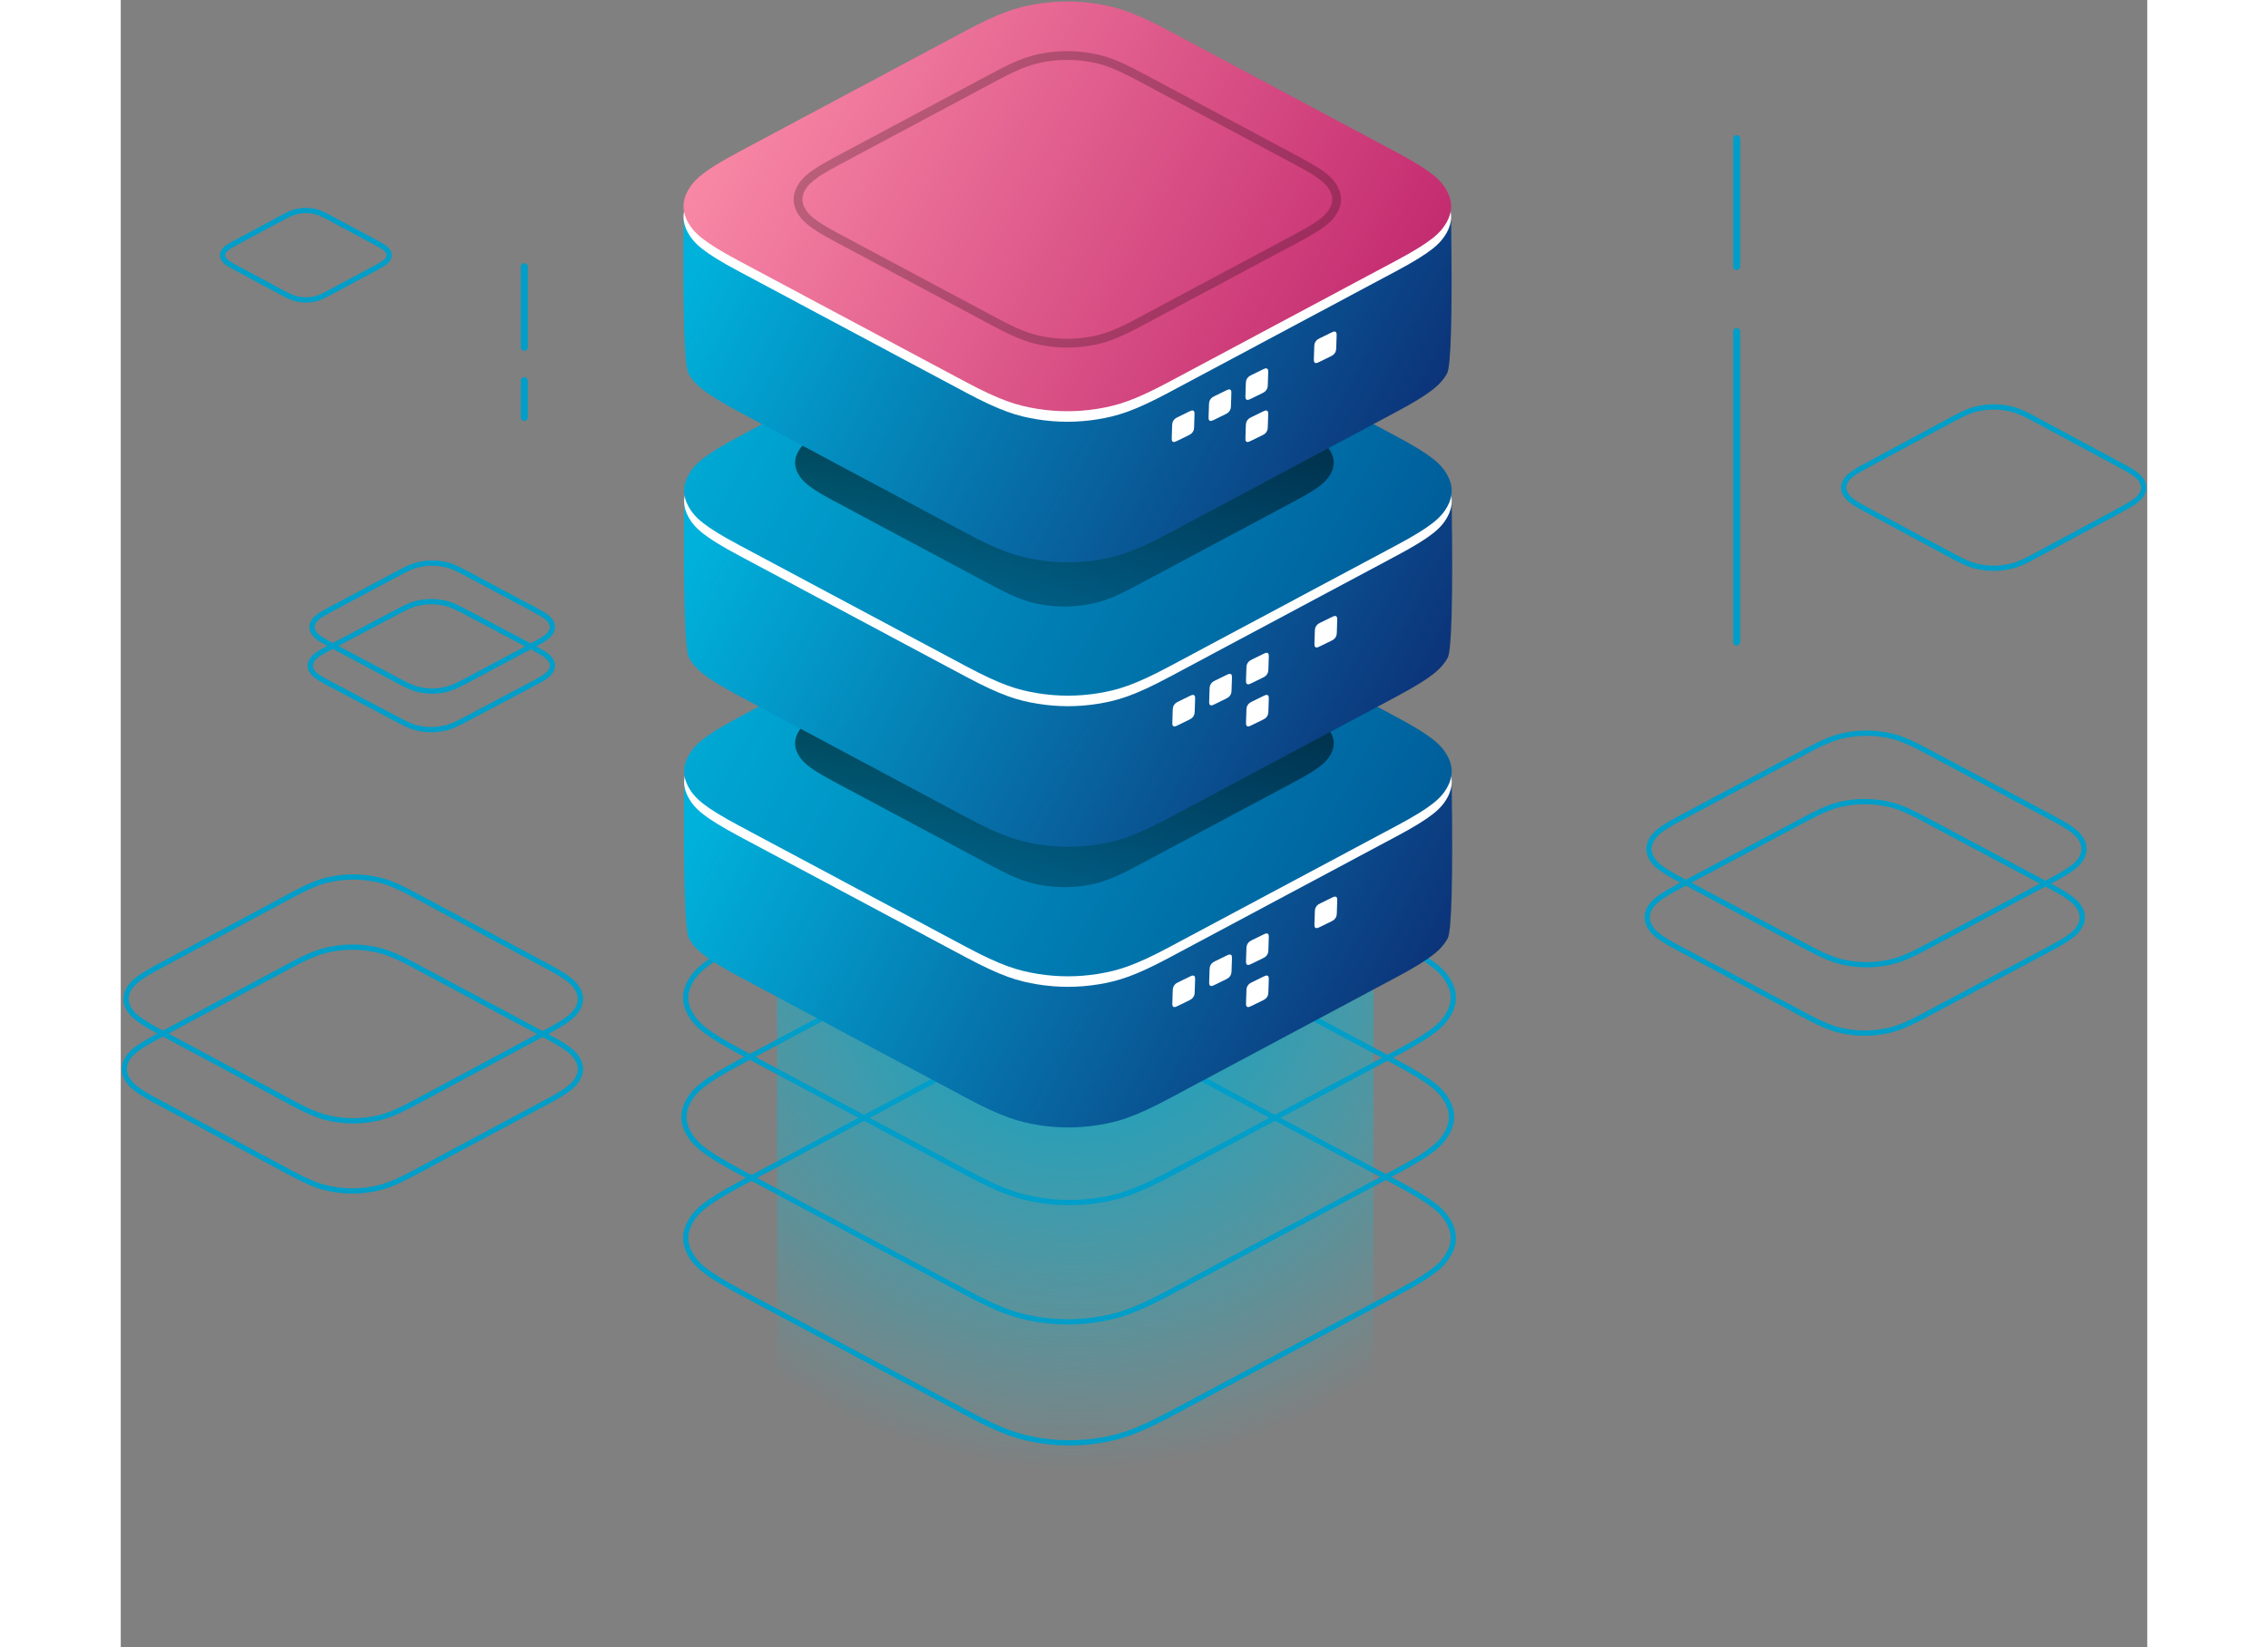 <?xml version="1.0" encoding="UTF-8"?>
<svg width="1155px" height="839px" viewBox="0 0 1155 939" version="1.1" xmlns="http://www.w3.org/2000/svg" xmlns:xlink="http://www.w3.org/1999/xlink">
    <rect x="0" y="0" width="1155" height="939" fill="#808080" stroke="none"/>
    <!-- Generator: Sketch 61.2 (89653) - https://sketch.com -->
    <title>main</title>
    <desc>Created with Sketch.</desc>
    <defs>
        <radialGradient cx="50%" cy="0%" fx="50%" fy="0%" r="87.578%" gradientTransform="translate(0.5,0),scale(1,0.774),rotate(90),translate(-0.5,-0)" id="radialGradient-1">
            <stop stop-color="#009EC8" offset="0%"></stop>
            <stop stop-color="#00CDE6" stop-opacity="0" offset="100%"></stop>
        </radialGradient>
        <linearGradient x1="0%" y1="35.766%" x2="100%" y2="64.234%" id="linearGradient-2">
            <stop stop-color="#00B1DB" offset="0%"></stop>
            <stop stop-color="#0D2F76" offset="100%"></stop>
        </linearGradient>
        <linearGradient x1="0%" y1="35.742%" x2="100%" y2="64.258%" id="linearGradient-3">
            <stop stop-color="#00ABD6" offset="0%"></stop>
            <stop stop-color="#005B98" offset="100%"></stop>
        </linearGradient>
        <linearGradient x1="58.567%" y1="-13.022%" x2="58.567%" y2="122.06%" id="linearGradient-4">
            <stop stop-color="#000000" stop-opacity="0.815" offset="0%"></stop>
            <stop stop-color="#000000" stop-opacity="0.165" offset="100%"></stop>
        </linearGradient>
        <linearGradient x1="0%" y1="35.742%" x2="100%" y2="64.258%" id="linearGradient-5">
            <stop stop-color="#FA8BA7" offset="0%"></stop>
            <stop stop-color="#C2286E" offset="100%"></stop>
        </linearGradient>
    </defs>
    <g id="Page-1" stroke="none" stroke-width="1" fill="none" fill-rule="evenodd">
        <g id="main" transform="translate(2, 0.84)">
            <rect id="l4" fill="#009EC8" x="226" y="149.16" width="4" height="50" rx="2"></rect>
            <rect id="l3" fill="#009EC8" transform="translate(919, 276.66) scale(-1, 1) translate(-919, -276.66) " x="917" y="186.16" width="4" height="181" rx="2"></rect>
            <rect id="l2" fill="#009EC8" transform="translate(919, 114.66) scale(-1, 1) translate(-919, -114.66) " x="917" y="76.16" width="4" height="77" rx="2"></rect>
            <rect id="l1" fill="#009EC8" x="226" y="214.16" width="4" height="25" rx="2"></rect>
            <rect id="ray" fill="url(#radialGradient-1)" x="372" y="540.16" width="340" height="439"></rect>
            <path d="M596.757,604.923 L726.095,673.989 C746.268,684.761 751.483,689.789 754.913,695.833 C758.344,701.877 758.344,708.059 754.913,714.103 C751.483,720.147 746.268,725.175 726.095,735.947 L596.757,805.013 C576.585,815.785 567.169,818.57 555.85,820.402 C544.531,822.234 532.955,822.234 521.636,820.402 C510.317,818.57 500.902,815.785 480.729,805.013 L351.391,735.947 C331.219,725.175 326.004,720.147 322.573,714.103 C319.142,708.059 319.142,701.877 322.573,695.833 C326.004,689.789 331.219,684.761 351.391,673.989 L480.729,604.923 C500.902,594.15 510.317,591.366 521.636,589.534 C532.955,587.702 544.531,587.702 555.85,589.534 C567.169,591.366 576.585,594.15 596.757,604.923 Z" id="r11" stroke="#009EC8" stroke-width="3"></path>
            <path d="M595.757,535.923 L725.095,604.989 C745.268,615.761 750.483,620.789 753.913,626.833 C757.344,632.877 757.344,639.059 753.913,645.103 C750.483,651.147 745.268,656.175 725.095,666.947 L595.757,736.013 C575.585,746.785 566.169,749.57 554.85,751.402 C543.531,753.234 531.955,753.234 520.636,751.402 C509.317,749.57 499.902,746.785 479.729,736.013 L350.391,666.947 C330.219,656.175 325.004,651.147 321.573,645.103 C318.142,639.059 318.142,632.877 321.573,626.833 C325.004,620.789 330.219,615.761 350.391,604.989 L479.729,535.923 C499.902,525.15 509.317,522.366 520.636,520.534 C531.955,518.702 543.531,518.702 554.85,520.534 C566.169,522.366 575.585,525.15 595.757,535.923 Z" id="r10" stroke="#009EC8" stroke-width="3"></path>
            <path d="M596.757,467.923 L726.095,536.989 C746.268,547.761 751.483,552.789 754.913,558.833 C758.344,564.877 758.344,571.059 754.913,577.103 C751.483,583.147 746.268,588.175 726.095,598.947 L596.757,668.013 C576.585,678.785 567.169,681.57 555.85,683.402 C544.531,685.234 532.955,685.234 521.636,683.402 C510.317,681.57 500.902,678.785 480.729,668.013 L351.391,598.947 C331.219,588.175 326.004,583.147 322.573,577.103 C319.142,571.059 319.142,564.877 322.573,558.833 C326.004,552.789 331.219,547.761 351.391,536.989 L480.729,467.923 C500.902,457.15 510.317,454.366 521.636,452.534 C532.955,450.702 544.531,450.702 555.85,452.534 C567.169,454.366 576.585,457.15 596.757,467.923 Z" id="r9" stroke="#009EC8" stroke-width="3"></path>
            <path d="M1024.887,465.631 L1098.205,504.656 C1109.64,510.742 1112.597,513.583 1114.541,516.998 C1116.486,520.413 1116.486,523.906 1114.541,527.321 C1112.597,530.736 1109.64,533.577 1098.205,539.664 L1024.887,578.688 C1013.451,584.775 1008.114,586.348 1001.697,587.383 C995.281,588.419 988.719,588.419 982.303,587.383 C975.886,586.348 970.549,584.775 959.113,578.688 L885.795,539.664 C874.359,533.577 871.403,530.736 869.459,527.321 C867.514,523.906 867.514,520.413 869.459,516.998 C871.403,513.583 874.359,510.742 885.795,504.656 L959.113,465.631 C970.549,459.545 975.886,457.971 982.303,456.936 C988.719,455.901 995.281,455.901 1001.697,456.936 C1008.114,457.971 1013.451,459.545 1024.887,465.631 Z" id="r8" stroke="#009EC8" stroke-width="3"></path>
            <path d="M1025.887,426.631 L1099.205,465.656 C1110.64,471.742 1113.597,474.583 1115.541,477.998 C1117.486,481.413 1117.486,484.906 1115.541,488.321 C1113.597,491.736 1110.64,494.577 1099.205,500.664 L1025.887,539.688 C1014.451,545.775 1009.114,547.348 1002.697,548.383 C996.281,549.419 989.719,549.419 983.303,548.383 C976.886,547.348 971.549,545.775 960.113,539.688 L886.795,500.664 C875.359,494.577 872.403,491.736 870.459,488.321 C868.514,484.906 868.514,481.413 870.459,477.998 C872.403,474.583 875.359,471.742 886.795,465.656 L960.113,426.631 C971.549,420.545 976.886,418.971 983.303,417.936 C989.719,416.901 996.281,416.901 1002.697,417.936 C1009.114,418.971 1014.451,420.545 1025.887,426.631 Z" id="r7" stroke="#009EC8" stroke-width="3"></path>
            <path d="M193.3,347.398 L234.098,368.979 C240.461,372.345 242.106,373.917 243.188,375.805 C244.271,377.694 244.271,379.626 243.188,381.514 C242.106,383.403 240.461,384.974 234.098,388.34 L193.3,409.922 C186.937,413.288 183.967,414.158 180.396,414.73 C176.826,415.303 173.174,415.303 169.604,414.73 C166.033,414.158 163.063,413.288 156.7,409.922 L115.902,388.34 C109.539,384.974 107.894,383.403 106.812,381.514 C105.729,379.626 105.729,377.694 106.812,375.805 C107.894,373.917 109.539,372.345 115.902,368.979 L156.7,347.398 C163.063,344.032 166.033,343.162 169.604,342.589 C173.174,342.017 176.826,342.017 180.396,342.589 C183.967,343.162 186.937,344.032 193.3,347.398 Z" id="r6" stroke="#009EC8" stroke-width="3"></path>
            <path d="M193.667,325.398 L234.17,346.979 C240.487,350.345 242.12,351.917 243.194,353.805 C244.269,355.694 244.269,357.626 243.194,359.514 C242.12,361.403 240.487,362.974 234.17,366.34 L193.667,387.922 C187.35,391.288 184.402,392.158 180.857,392.73 C177.312,393.303 173.688,393.303 170.143,392.73 C166.598,392.158 163.65,391.288 157.333,387.922 L116.83,366.34 C110.513,362.974 108.88,361.403 107.806,359.514 C106.731,357.626 106.731,355.694 107.806,353.805 C108.88,351.917 110.513,350.345 116.83,346.979 L157.333,325.398 C163.65,322.032 166.598,321.162 170.143,320.589 C173.688,320.017 177.312,320.017 180.857,320.589 C184.402,321.162 187.35,322.032 193.667,325.398 Z" id="r5" stroke="#009EC8" stroke-width="3"></path>
            <path d="M164.478,549.134 L241.344,590.227 C253.333,596.637 256.432,599.628 258.471,603.225 C260.51,606.821 260.51,610.499 258.471,614.095 C256.432,617.691 253.333,620.683 241.344,627.092 L164.478,668.186 C152.489,674.595 146.894,676.252 140.167,677.342 C133.44,678.432 126.56,678.432 119.833,677.342 C113.106,676.252 107.511,674.595 95.522,668.186 L18.656,627.092 C6.667,620.683 3.568,617.691 1.529,614.095 C-0.51,610.499 -0.51,606.821 1.529,603.225 C3.568,599.628 6.667,596.637 18.656,590.227 L95.522,549.134 C107.511,542.724 113.106,541.067 119.833,539.977 C126.56,538.887 133.44,538.887 140.167,539.977 C146.894,541.067 152.489,542.724 164.478,549.134 Z" id="r4" stroke="#009EC8" stroke-width="3"></path>
            <path d="M164.845,509.134 L241.416,550.227 C253.358,556.637 256.446,559.628 258.477,563.225 C260.508,566.821 260.508,570.499 258.477,574.095 C256.446,577.691 253.358,580.683 241.416,587.092 L164.845,628.186 C152.903,634.595 147.329,636.252 140.628,637.342 C133.927,638.432 127.073,638.432 120.372,637.342 C113.671,636.252 108.097,634.595 96.155,628.186 L19.584,587.092 C7.642,580.683 4.554,577.691 2.523,574.095 C0.492,570.499 0.492,566.821 2.523,563.225 C4.554,559.628 7.642,556.637 19.584,550.227 L96.155,509.134 C108.097,502.724 113.671,501.067 120.372,499.977 C127.073,498.887 133.927,498.887 140.628,499.977 C147.329,501.067 152.903,502.724 164.845,509.134 Z" id="r3" stroke="#009EC8" stroke-width="3"></path>
            <path d="M116.098,122.826 L144.183,137.899 C148.564,140.25 149.696,141.347 150.441,142.666 C151.186,143.985 151.186,145.334 150.441,146.653 C149.696,147.972 148.564,149.07 144.183,151.421 L116.098,166.494 C111.717,168.845 109.673,169.452 107.215,169.852 C104.757,170.252 102.243,170.252 99.785,169.852 C97.327,169.452 95.283,168.845 90.902,166.494 L62.817,151.421 C58.436,149.07 57.304,147.972 56.559,146.653 C55.814,145.334 55.814,143.985 56.559,142.666 C57.304,141.347 58.436,140.25 62.817,137.899 L90.902,122.826 C95.283,120.475 97.327,119.867 99.785,119.467 C102.243,119.068 104.757,119.068 107.215,119.467 C109.673,119.867 111.717,120.475 116.098,122.826 Z" id="r2" stroke="#009EC8" stroke-width="3"></path>
            <path d="M1088.176,237.761 L1138.73,264.96 C1146.615,269.202 1148.653,271.182 1149.994,273.562 C1151.335,275.943 1151.335,278.377 1149.994,280.757 C1148.653,283.137 1146.615,285.117 1138.73,289.36 L1088.176,316.558 C1080.291,320.801 1076.611,321.897 1072.187,322.619 C1067.762,323.34 1063.238,323.34 1058.813,322.619 C1054.389,321.897 1050.709,320.801 1042.824,316.558 L992.27,289.36 C984.385,285.117 982.347,283.137 981.006,280.757 C979.665,278.377 979.665,275.943 981.006,273.562 C982.347,271.182 984.385,269.202 992.27,264.96 L1042.824,237.761 C1050.709,233.519 1054.389,232.422 1058.813,231.701 C1063.238,230.979 1067.762,230.979 1072.187,231.701 C1076.611,232.422 1080.291,233.519 1088.176,237.761 Z" id="r1" stroke="#009EC8" stroke-width="3"></path>
            <g id="db" transform="translate(318.663, 0)">
                <g id="c3" transform="translate(0.337, 322.16)">
                    <path d="M277.094,102.923 L372.337,156.457 C362.83,134.102 384.578,123.552 437.58,124.808 C438.314,178.975 437.537,208.073 435.25,212.103 C431.819,218.147 426.605,223.175 406.432,233.947 L277.094,303.013 C256.921,313.785 247.506,316.57 236.187,318.402 C224.868,320.234 213.292,320.234 201.973,318.402 C190.654,316.57 181.238,313.785 161.066,303.013 L31.728,233.947 C11.555,223.175 6.34,218.147 2.91,212.103 C0.622,208.073 -0.316,178.975 0.093,124.808 C44.826,143.821 73.916,149.737 87.365,142.556 L161.066,102.923 C181.238,92.15 190.654,89.366 201.973,87.534 C213.292,85.702 224.868,85.702 236.187,87.534 C247.506,89.366 256.921,92.15 277.094,102.923 Z" id="Blue" fill="url(#linearGradient-2)"></path>
                    <path d="M276.851,22.763 L406.189,91.829 C426.361,102.601 431.576,107.629 435.007,113.673 C438.438,119.718 438.438,125.899 435.007,131.943 C431.576,137.987 426.361,143.015 406.189,153.788 L276.851,222.854 C256.678,233.626 247.262,236.41 235.943,238.242 C224.624,240.074 213.049,240.074 201.73,238.242 C190.411,236.41 180.995,233.626 160.822,222.854 L31.485,153.788 C11.312,143.015 6.097,137.987 2.666,131.943 C-0.764,125.899 -0.764,119.718 2.666,113.673 C6.097,107.629 11.312,102.601 31.485,91.829 L160.822,22.763 C180.995,11.991 190.411,9.206 201.73,7.374 C213.049,5.542 224.624,5.542 235.943,7.374 C247.262,9.206 256.678,11.991 276.851,22.763 Z" id="White" fill="#FFFFFF"></path>
                    <path d="M276.851,16.763 L406.189,85.829 C426.361,96.601 431.576,101.629 435.007,107.673 C438.438,113.718 438.438,119.899 435.007,125.943 C431.576,131.987 426.361,137.015 406.189,147.788 L276.851,216.854 C256.678,227.626 247.262,230.41 235.943,232.242 C224.624,234.074 213.049,234.074 201.73,232.242 C190.411,230.41 180.995,227.626 160.822,216.854 L31.485,147.788 C11.312,137.015 6.097,131.987 2.666,125.943 C-0.764,119.899 -0.764,113.718 2.666,107.673 C6.097,101.629 11.312,96.601 31.485,85.829 L160.822,16.763 C180.995,5.991 190.411,3.206 201.73,1.374 C213.049,-0.458 224.624,-0.458 235.943,1.374 C247.262,3.206 256.678,5.991 276.851,16.763 Z" id="Pink" fill="url(#linearGradient-3)"></path>
                    <path d="M281.698,237.005 L288.419,233.717 C289.468,233.205 289.844,233.135 290.22,233.166 C290.596,233.197 290.886,233.371 291.078,233.679 C291.27,233.988 291.365,234.34 291.329,235.458 L291.095,242.625 C291.058,243.743 290.936,244.202 290.717,244.711 C290.499,245.22 290.188,245.687 289.797,246.093 C289.407,246.499 289.023,246.802 287.975,247.315 L281.254,250.602 C280.206,251.115 279.829,251.185 279.453,251.154 C279.077,251.122 278.787,250.949 278.595,250.64 C278.404,250.332 278.308,249.98 278.344,248.862 L278.578,241.694 C278.615,240.577 278.737,240.118 278.956,239.609 C279.174,239.1 279.485,238.632 279.876,238.226 C280.266,237.82 280.65,237.518 281.698,237.005 Z" id="LW" fill="#FFFFFF"></path>
                    <path d="M302.698,225.005 L309.419,221.717 C310.468,221.205 310.844,221.135 311.22,221.166 C311.596,221.197 311.886,221.371 312.078,221.679 C312.27,221.988 312.365,222.34 312.329,223.458 L312.095,230.625 C312.058,231.743 311.936,232.202 311.717,232.711 C311.499,233.22 311.188,233.687 310.797,234.093 C310.407,234.499 310.023,234.802 308.975,235.315 L302.254,238.602 C301.206,239.115 300.829,239.185 300.453,239.154 C300.077,239.122 299.787,238.949 299.595,238.64 C299.404,238.332 299.308,237.98 299.344,236.862 L299.578,229.694 C299.615,228.577 299.737,228.118 299.956,227.609 C300.174,227.1 300.485,226.632 300.876,226.226 C301.266,225.82 301.65,225.518 302.698,225.005 Z" id="LW" fill="#FFFFFF"></path>
                    <path d="M323.698,213.005 L330.419,209.717 C331.468,209.205 331.844,209.135 332.22,209.166 C332.596,209.197 332.886,209.371 333.078,209.679 C333.27,209.988 333.365,210.34 333.329,211.458 L333.095,218.625 C333.058,219.743 332.936,220.202 332.717,220.711 C332.499,221.22 332.188,221.687 331.797,222.093 C331.407,222.499 331.023,222.802 329.975,223.315 L323.254,226.602 C322.206,227.115 321.829,227.185 321.453,227.154 C321.077,227.122 320.787,226.949 320.595,226.64 C320.404,226.332 320.308,225.98 320.344,224.862 L320.578,217.694 C320.615,216.577 320.737,216.118 320.956,215.609 C321.174,215.1 321.485,214.632 321.876,214.226 C322.266,213.82 322.65,213.518 323.698,213.005 Z" id="LW" fill="#FFFFFF"></path>
                    <path d="M323.698,237.005 L330.419,233.717 C331.468,233.205 331.844,233.135 332.22,233.166 C332.596,233.197 332.886,233.371 333.078,233.679 C333.27,233.988 333.365,234.34 333.329,235.458 L333.095,242.625 C333.058,243.743 332.936,244.202 332.717,244.711 C332.499,245.22 332.188,245.687 331.797,246.093 C331.407,246.499 331.023,246.802 329.975,247.315 L323.254,250.602 C322.206,251.115 321.829,251.185 321.453,251.154 C321.077,251.122 320.787,250.949 320.595,250.64 C320.404,250.332 320.308,249.98 320.344,248.862 L320.578,241.694 C320.615,240.577 320.737,240.118 320.956,239.609 C321.174,239.1 321.485,238.632 321.876,238.226 C322.266,237.82 322.65,237.518 323.698,237.005 Z" id="LW" fill="#FFFFFF"></path>
                    <path d="M362.698,192.005 L369.419,188.717 C370.468,188.205 370.844,188.135 371.22,188.166 C371.596,188.197 371.886,188.371 372.078,188.679 C372.27,188.988 372.365,189.34 372.329,190.458 L372.095,197.625 C372.058,198.743 371.936,199.202 371.717,199.711 C371.499,200.22 371.188,200.687 370.797,201.093 C370.407,201.499 370.023,201.802 368.975,202.315 L362.254,205.602 C361.206,206.115 360.829,206.185 360.453,206.154 C360.077,206.122 359.787,205.949 359.595,205.64 C359.404,205.332 359.308,204.98 359.344,203.862 L359.578,196.694 C359.615,195.577 359.737,195.118 359.956,194.609 C360.174,194.1 360.485,193.632 360.876,193.226 C361.266,192.82 361.65,192.518 362.698,192.005 Z" id="LW" fill="#FFFFFF"></path>
                    <path d="M257.547,30.576 L348.308,79.061 C362.464,86.623 366.123,90.152 368.531,94.395 C370.938,98.639 370.938,102.978 368.531,107.221 C366.123,111.464 362.464,114.994 348.308,122.556 L257.547,171.041 C243.391,178.603 236.784,180.558 228.841,181.844 C220.898,183.13 212.775,183.13 204.832,181.844 C196.889,180.558 190.282,178.603 176.126,171.041 L85.365,122.556 C71.209,114.994 67.55,111.464 65.142,107.221 C62.735,102.978 62.735,98.639 65.142,94.395 C67.55,90.152 71.209,86.623 85.365,79.061 L176.126,30.576 C190.282,23.014 196.889,21.059 204.832,19.773 C212.775,18.487 220.898,18.487 228.841,19.773 C236.784,21.059 243.391,23.014 257.547,30.576 Z" id="Shade" fill="url(#linearGradient-4)"></path>
                </g>
                <g id="c2" transform="translate(0.337, 162.16)">
                    <path d="M277.094,102.923 L372.337,156.457 C362.83,134.102 384.578,123.552 437.58,124.808 C438.314,178.975 437.537,208.073 435.25,212.103 C431.819,218.147 426.605,223.175 406.432,233.947 L277.094,303.013 C256.921,313.785 247.506,316.57 236.187,318.402 C224.868,320.234 213.292,320.234 201.973,318.402 C190.654,316.57 181.238,313.785 161.066,303.013 L31.728,233.947 C11.555,223.175 6.34,218.147 2.91,212.103 C0.622,208.073 -0.316,178.975 0.093,124.808 C44.826,143.821 73.916,149.737 87.365,142.556 L161.066,102.923 C181.238,92.15 190.654,89.366 201.973,87.534 C213.292,85.702 224.868,85.702 236.187,87.534 C247.506,89.366 256.921,92.15 277.094,102.923 Z" id="Blue" fill="url(#linearGradient-2)"></path>
                    <path d="M276.851,22.763 L406.189,91.829 C426.361,102.601 431.576,107.629 435.007,113.673 C438.438,119.718 438.438,125.899 435.007,131.943 C431.576,137.987 426.361,143.015 406.189,153.788 L276.851,222.854 C256.678,233.626 247.262,236.41 235.943,238.242 C224.624,240.074 213.049,240.074 201.73,238.242 C190.411,236.41 180.995,233.626 160.822,222.854 L31.485,153.788 C11.312,143.015 6.097,137.987 2.666,131.943 C-0.764,125.899 -0.764,119.718 2.666,113.673 C6.097,107.629 11.312,102.601 31.485,91.829 L160.822,22.763 C180.995,11.991 190.411,9.206 201.73,7.374 C213.049,5.542 224.624,5.542 235.943,7.374 C247.262,9.206 256.678,11.991 276.851,22.763 Z" id="White" fill="#FFFFFF"></path>
                    <path d="M276.851,16.763 L406.189,85.829 C426.361,96.601 431.576,101.629 435.007,107.673 C438.438,113.718 438.438,119.899 435.007,125.943 C431.576,131.987 426.361,137.015 406.189,147.788 L276.851,216.854 C256.678,227.626 247.262,230.41 235.943,232.242 C224.624,234.074 213.049,234.074 201.73,232.242 C190.411,230.41 180.995,227.626 160.822,216.854 L31.485,147.788 C11.312,137.015 6.097,131.987 2.666,125.943 C-0.764,119.899 -0.764,113.718 2.666,107.673 C6.097,101.629 11.312,96.601 31.485,85.829 L160.822,16.763 C180.995,5.991 190.411,3.206 201.73,1.374 C213.049,-0.458 224.624,-0.458 235.943,1.374 C247.262,3.206 256.678,5.991 276.851,16.763 Z" id="Pink" fill="url(#linearGradient-3)"></path>
                    <path d="M281.698,237.005 L288.419,233.717 C289.468,233.205 289.844,233.135 290.22,233.166 C290.596,233.197 290.886,233.371 291.078,233.679 C291.27,233.988 291.365,234.34 291.329,235.458 L291.095,242.625 C291.058,243.743 290.936,244.202 290.717,244.711 C290.499,245.22 290.188,245.687 289.797,246.093 C289.407,246.499 289.023,246.802 287.975,247.315 L281.254,250.602 C280.206,251.115 279.829,251.185 279.453,251.154 C279.077,251.122 278.787,250.949 278.595,250.64 C278.404,250.332 278.308,249.98 278.344,248.862 L278.578,241.694 C278.615,240.577 278.737,240.118 278.956,239.609 C279.174,239.1 279.485,238.632 279.876,238.226 C280.266,237.82 280.65,237.518 281.698,237.005 Z" id="LW" fill="#FFFFFF"></path>
                    <path d="M302.698,225.005 L309.419,221.717 C310.468,221.205 310.844,221.135 311.22,221.166 C311.596,221.197 311.886,221.371 312.078,221.679 C312.27,221.988 312.365,222.34 312.329,223.458 L312.095,230.625 C312.058,231.743 311.936,232.202 311.717,232.711 C311.499,233.22 311.188,233.687 310.797,234.093 C310.407,234.499 310.023,234.802 308.975,235.315 L302.254,238.602 C301.206,239.115 300.829,239.185 300.453,239.154 C300.077,239.122 299.787,238.949 299.595,238.64 C299.404,238.332 299.308,237.98 299.344,236.862 L299.578,229.694 C299.615,228.577 299.737,228.118 299.956,227.609 C300.174,227.1 300.485,226.632 300.876,226.226 C301.266,225.82 301.65,225.518 302.698,225.005 Z" id="LW" fill="#FFFFFF"></path>
                    <path d="M323.698,213.005 L330.419,209.717 C331.468,209.205 331.844,209.135 332.22,209.166 C332.596,209.197 332.886,209.371 333.078,209.679 C333.27,209.988 333.365,210.34 333.329,211.458 L333.095,218.625 C333.058,219.743 332.936,220.202 332.717,220.711 C332.499,221.22 332.188,221.687 331.797,222.093 C331.407,222.499 331.023,222.802 329.975,223.315 L323.254,226.602 C322.206,227.115 321.829,227.185 321.453,227.154 C321.077,227.122 320.787,226.949 320.595,226.64 C320.404,226.332 320.308,225.98 320.344,224.862 L320.578,217.694 C320.615,216.577 320.737,216.118 320.956,215.609 C321.174,215.1 321.485,214.632 321.876,214.226 C322.266,213.82 322.65,213.518 323.698,213.005 Z" id="LW" fill="#FFFFFF"></path>
                    <path d="M323.698,237.005 L330.419,233.717 C331.468,233.205 331.844,233.135 332.22,233.166 C332.596,233.197 332.886,233.371 333.078,233.679 C333.27,233.988 333.365,234.34 333.329,235.458 L333.095,242.625 C333.058,243.743 332.936,244.202 332.717,244.711 C332.499,245.22 332.188,245.687 331.797,246.093 C331.407,246.499 331.023,246.802 329.975,247.315 L323.254,250.602 C322.206,251.115 321.829,251.185 321.453,251.154 C321.077,251.122 320.787,250.949 320.595,250.64 C320.404,250.332 320.308,249.98 320.344,248.862 L320.578,241.694 C320.615,240.577 320.737,240.118 320.956,239.609 C321.174,239.1 321.485,238.632 321.876,238.226 C322.266,237.82 322.65,237.518 323.698,237.005 Z" id="LW" fill="#FFFFFF"></path>
                    <path d="M362.698,192.005 L369.419,188.717 C370.468,188.205 370.844,188.135 371.22,188.166 C371.596,188.197 371.886,188.371 372.078,188.679 C372.27,188.988 372.365,189.34 372.329,190.458 L372.095,197.625 C372.058,198.743 371.936,199.202 371.717,199.711 C371.499,200.22 371.188,200.687 370.797,201.093 C370.407,201.499 370.023,201.802 368.975,202.315 L362.254,205.602 C361.206,206.115 360.829,206.185 360.453,206.154 C360.077,206.122 359.787,205.949 359.595,205.64 C359.404,205.332 359.308,204.98 359.344,203.862 L359.578,196.694 C359.615,195.577 359.737,195.118 359.956,194.609 C360.174,194.1 360.485,193.632 360.876,193.226 C361.266,192.82 361.65,192.518 362.698,192.005 Z" id="LW" fill="#FFFFFF"></path>
                    <path d="M257.547,30.576 L348.308,79.061 C362.464,86.623 366.123,90.152 368.531,94.395 C370.938,98.639 370.938,102.978 368.531,107.221 C366.123,111.464 362.464,114.994 348.308,122.556 L257.547,171.041 C243.391,178.603 236.784,180.558 228.841,181.844 C220.898,183.13 212.775,183.13 204.832,181.844 C196.889,180.558 190.282,178.603 176.126,171.041 L85.365,122.556 C71.209,114.994 67.55,111.464 65.142,107.221 C62.735,102.978 62.735,98.639 65.142,94.395 C67.55,90.152 71.209,86.623 85.365,79.061 L176.126,30.576 C190.282,23.014 196.889,21.059 204.832,19.773 C212.775,18.487 220.898,18.487 228.841,19.773 C236.784,21.059 243.391,23.014 257.547,30.576 Z" id="Shade" fill="url(#linearGradient-4)"></path>
                </g>
                <g id="c1">
                    <path d="M277.094,102.923 L372.337,156.457 C362.83,134.102 384.578,123.552 437.58,124.808 C438.314,178.975 437.537,208.073 435.25,212.103 C431.819,218.147 426.605,223.175 406.432,233.947 L277.094,303.013 C256.921,313.785 247.506,316.57 236.187,318.402 C224.868,320.234 213.292,320.234 201.973,318.402 C190.654,316.57 181.238,313.785 161.066,303.013 L31.728,233.947 C11.555,223.175 6.34,218.147 2.91,212.103 C0.622,208.073 -0.316,178.975 0.093,124.808 C44.826,143.821 73.916,149.737 87.365,142.556 L161.066,102.923 C181.238,92.15 190.654,89.366 201.973,87.534 C213.292,85.702 224.868,85.702 236.187,87.534 C247.506,89.366 256.921,92.15 277.094,102.923 Z" id="Blue" fill="url(#linearGradient-2)"></path>
                    <path d="M276.851,22.763 L406.189,91.829 C426.361,102.601 431.576,107.629 435.007,113.673 C438.438,119.718 438.438,125.899 435.007,131.943 C431.576,137.987 426.361,143.015 406.189,153.788 L276.851,222.854 C256.678,233.626 247.262,236.41 235.943,238.242 C224.624,240.074 213.049,240.074 201.73,238.242 C190.411,236.41 180.995,233.626 160.822,222.854 L31.485,153.788 C11.312,143.015 6.097,137.987 2.666,131.943 C-0.764,125.899 -0.764,119.718 2.666,113.673 C6.097,107.629 11.312,102.601 31.485,91.829 L160.822,22.763 C180.995,11.991 190.411,9.206 201.73,7.374 C213.049,5.542 224.624,5.542 235.943,7.374 C247.262,9.206 256.678,11.991 276.851,22.763 Z" id="White" fill="#FFFFFF"></path>
                    <path d="M276.851,16.763 L406.189,85.829 C426.361,96.601 431.576,101.629 435.007,107.673 C438.438,113.718 438.438,119.899 435.007,125.943 C431.576,131.987 426.361,137.015 406.189,147.788 L276.851,216.854 C256.678,227.626 247.262,230.41 235.943,232.242 C224.624,234.074 213.049,234.074 201.73,232.242 C190.411,230.41 180.995,227.626 160.822,216.854 L31.485,147.788 C11.312,137.015 6.097,131.987 2.666,125.943 C-0.764,119.899 -0.764,113.718 2.666,107.673 C6.097,101.629 11.312,96.601 31.485,85.829 L160.822,16.763 C180.995,5.991 190.411,3.206 201.73,1.374 C213.049,-0.458 224.624,-0.458 235.943,1.374 C247.262,3.206 256.678,5.991 276.851,16.763 Z" id="Pink" fill="url(#linearGradient-5)"></path>
                    <path d="M281.698,237.005 L288.419,233.717 C289.468,233.205 289.844,233.135 290.22,233.166 C290.596,233.197 290.886,233.371 291.078,233.679 C291.27,233.988 291.365,234.34 291.329,235.458 L291.095,242.625 C291.058,243.743 290.936,244.202 290.717,244.711 C290.499,245.22 290.188,245.687 289.797,246.093 C289.407,246.499 289.023,246.802 287.975,247.315 L281.254,250.602 C280.206,251.115 279.829,251.185 279.453,251.154 C279.077,251.122 278.787,250.949 278.595,250.64 C278.404,250.332 278.308,249.98 278.344,248.862 L278.578,241.694 C278.615,240.577 278.737,240.118 278.956,239.609 C279.174,239.1 279.485,238.632 279.876,238.226 C280.266,237.82 280.65,237.518 281.698,237.005 Z" id="LW" fill="#FFFFFF"></path>
                    <path d="M302.698,225.005 L309.419,221.717 C310.468,221.205 310.844,221.135 311.22,221.166 C311.596,221.197 311.886,221.371 312.078,221.679 C312.27,221.988 312.365,222.34 312.329,223.458 L312.095,230.625 C312.058,231.743 311.936,232.202 311.717,232.711 C311.499,233.22 311.188,233.687 310.797,234.093 C310.407,234.499 310.023,234.802 308.975,235.315 L302.254,238.602 C301.206,239.115 300.829,239.185 300.453,239.154 C300.077,239.122 299.787,238.949 299.595,238.64 C299.404,238.332 299.308,237.98 299.344,236.862 L299.578,229.694 C299.615,228.577 299.737,228.118 299.956,227.609 C300.174,227.1 300.485,226.632 300.876,226.226 C301.266,225.82 301.65,225.518 302.698,225.005 Z" id="LW" fill="#FFFFFF"></path>
                    <path d="M323.698,213.005 L330.419,209.717 C331.468,209.205 331.844,209.135 332.22,209.166 C332.596,209.197 332.886,209.371 333.078,209.679 C333.27,209.988 333.365,210.34 333.329,211.458 L333.095,218.625 C333.058,219.743 332.936,220.202 332.717,220.711 C332.499,221.22 332.188,221.687 331.797,222.093 C331.407,222.499 331.023,222.802 329.975,223.315 L323.254,226.602 C322.206,227.115 321.829,227.185 321.453,227.154 C321.077,227.122 320.787,226.949 320.595,226.64 C320.404,226.332 320.308,225.98 320.344,224.862 L320.578,217.694 C320.615,216.577 320.737,216.118 320.956,215.609 C321.174,215.1 321.485,214.632 321.876,214.226 C322.266,213.82 322.65,213.518 323.698,213.005 Z" id="LW" fill="#FFFFFF"></path>
                    <path d="M323.698,237.005 L330.419,233.717 C331.468,233.205 331.844,233.135 332.22,233.166 C332.596,233.197 332.886,233.371 333.078,233.679 C333.27,233.988 333.365,234.34 333.329,235.458 L333.095,242.625 C333.058,243.743 332.936,244.202 332.717,244.711 C332.499,245.22 332.188,245.687 331.797,246.093 C331.407,246.499 331.023,246.802 329.975,247.315 L323.254,250.602 C322.206,251.115 321.829,251.185 321.453,251.154 C321.077,251.122 320.787,250.949 320.595,250.64 C320.404,250.332 320.308,249.98 320.344,248.862 L320.578,241.694 C320.615,240.577 320.737,240.118 320.956,239.609 C321.174,239.1 321.485,238.632 321.876,238.226 C322.266,237.82 322.65,237.518 323.698,237.005 Z" id="LW" fill="#FFFFFF"></path>
                    <path d="M362.698,192.005 L369.419,188.717 C370.468,188.205 370.844,188.135 371.22,188.166 C371.596,188.197 371.886,188.371 372.078,188.679 C372.27,188.988 372.365,189.34 372.329,190.458 L372.095,197.625 C372.058,198.743 371.936,199.202 371.717,199.711 C371.499,200.22 371.188,200.687 370.797,201.093 C370.407,201.499 370.023,201.802 368.975,202.315 L362.254,205.602 C361.206,206.115 360.829,206.185 360.453,206.154 C360.077,206.122 359.787,205.949 359.595,205.64 C359.404,205.332 359.308,204.98 359.344,203.862 L359.578,196.694 C359.615,195.577 359.737,195.118 359.956,194.609 C360.174,194.1 360.485,193.632 360.876,193.226 C361.266,192.82 361.65,192.518 362.698,192.005 Z" id="LW" fill="#FFFFFF"></path>
                    <path d="M259.547,42.576 L350.308,91.061 C364.464,98.623 368.123,102.152 370.531,106.395 C372.938,110.639 372.938,114.978 370.531,119.221 C368.123,123.464 364.464,126.994 350.308,134.556 L259.547,183.041 C245.391,190.603 238.784,192.558 230.841,193.844 C222.898,195.13 214.775,195.13 206.832,193.844 C198.889,192.558 192.282,190.603 178.126,183.041 L87.365,134.556 C73.209,126.994 69.55,123.464 67.142,119.221 C64.735,114.978 64.735,110.639 67.142,106.395 C69.55,102.152 73.209,98.623 87.365,91.061 L178.126,42.576 C192.282,35.014 198.889,33.059 206.832,31.773 C214.775,30.487 222.898,30.487 230.841,31.773 C238.784,33.059 245.391,35.014 259.547,42.576 Z" id="Shade" stroke-opacity="0.23" stroke="#000000" stroke-width="5"></path>
                </g>
            </g>
        </g>
    </g>

	<style>
		#c2 {
			animation: floatC2 6s ease-in-out infinite;
		}

		#c3 {
			animation: floatC3 6s ease-in-out infinite;
		}

		#r9 {
			animation: fd 1.5s ease-in-out infinite;
		}

		#r10 {
			animation: fd 1.5s .25s ease-in-out infinite;
		}

		#r11 {
			animation: fd 1.5s .5s ease-in-out infinite;
		}

		#r1 {
			animation: fdu 4s ease-in-out infinite;
		}

		#r2 {
			animation: fdu 3s .25s ease-in-out infinite;
		}

		#r3 {
			animation: fdu 6s .16s ease-in-out infinite;
		}

		#r4 {
			animation: fdu 6s .48s ease-in-out infinite;
		}

		#r5 {
			animation: fdu 6s 1.32s ease-in-out infinite;
		}

		#r6 {
			animation: fdu 6s 1.48s ease-in-out infinite;
		}

		#r7 {
			animation: fdu 6s ease-in-out infinite;
		}

		#r8 {
			animation: fdu 6s 1s ease-in-out infinite;
		}

		#l1 {
			animation: h 4s 1s ease-in-out infinite;
		}

		#l2 {
			animation: h 3s 1s ease-in-out infinite;
		}

		#l3 {
			animation: h 3s 1s ease-in-out infinite;
		}

		#l4 {
			animation: h 4s 1s ease-in-out infinite;
		}

		@keyframes floatC2 {
			0% {
				transform: translateY(150px);
			}
			50% {
				transform: translateY(170px);
			}
			100% {
				transform: translateY(150px);
			}
		}

		@keyframes floatC3 {
			0% {
				transform: translateY(300px);
			}
			50% {
				transform: translateY(340px);
			}
			100% {
				transform: translateY(300px);
			}
		}

		@keyframes fd {
			0% {
				transform: translateY(0);
				opacity: 1;
			}
			100% {
				transform: translateY(20px);
				opacity: 0;
			}
		}

		@keyframes fdu {
			0% {
				transform: translateY(0);
				opacity: 1;
			}
			50% {
				transform: translateY(20px);
				opacity: 0;
			}
			100% {
				transform: translateY(0px);
				opacity: 1;
			}
		}

		@keyframes h {
			0% {
				transform: scaleY(1);
				opacity: 1;
			}
			100% {
				transform: scaleY(0);
				opacity: 0;
			}
		}

	</style>
</svg>
